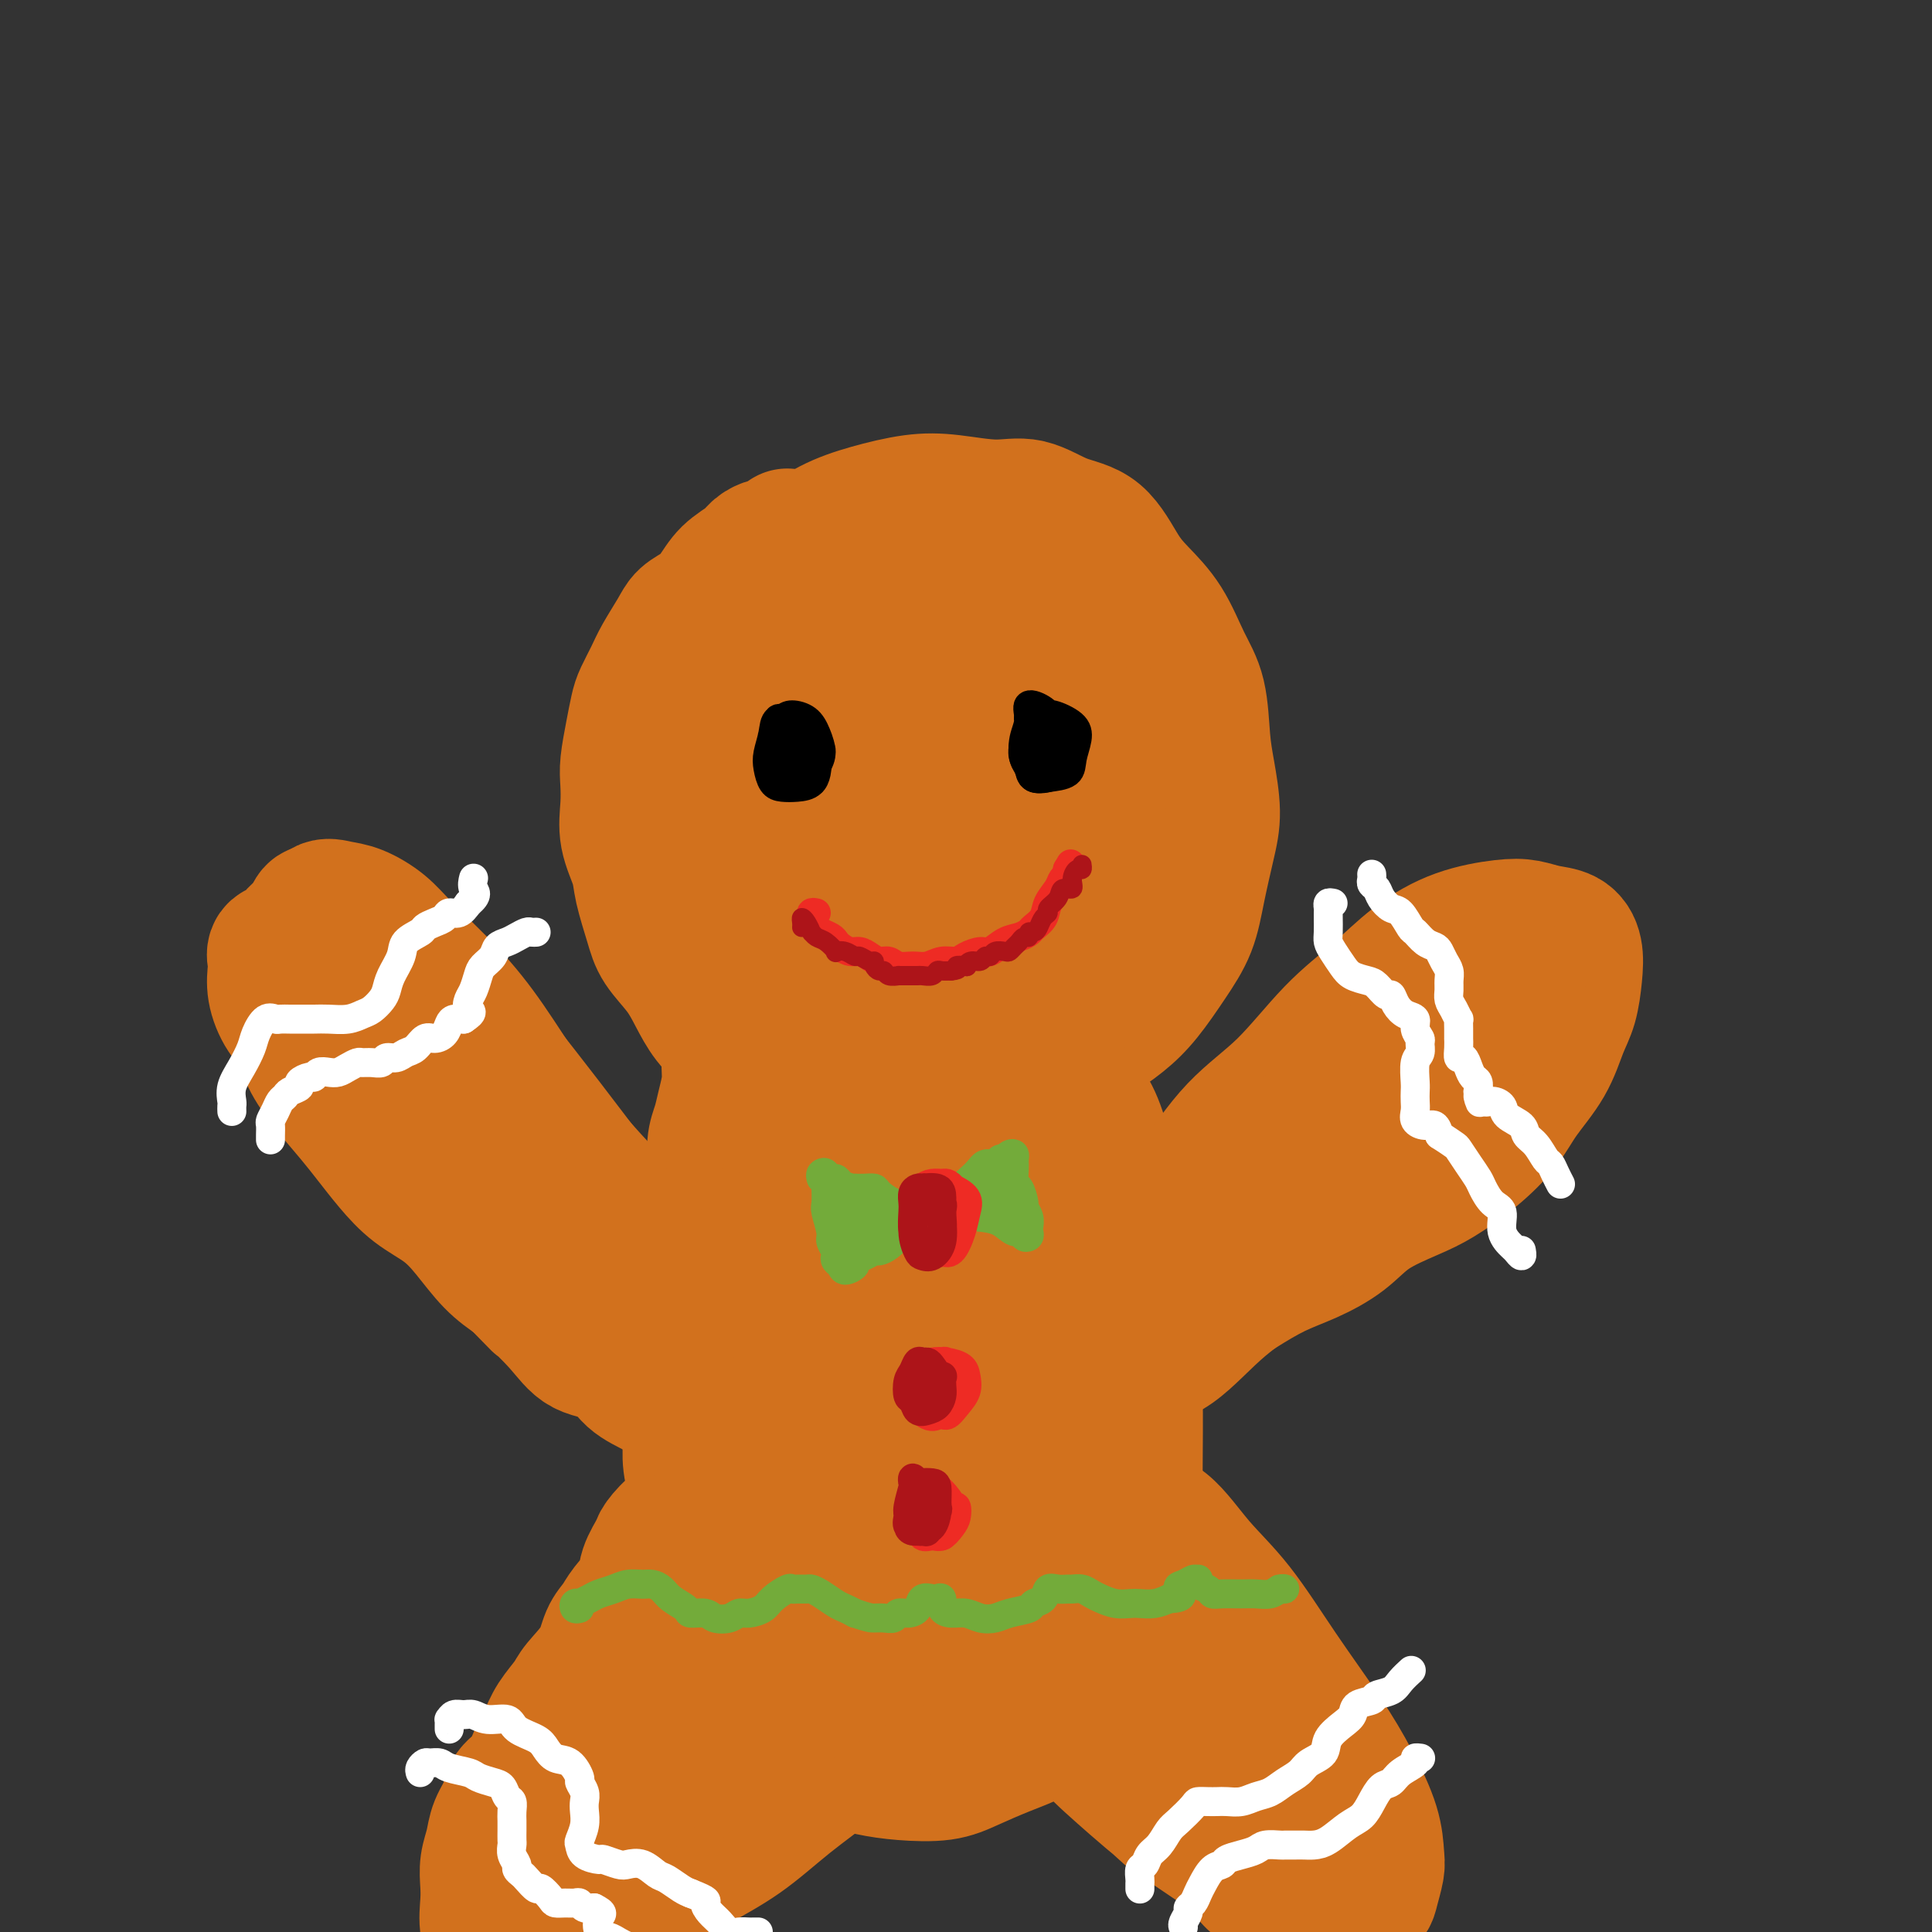 <svg viewBox='0 0 400 400' version='1.1' xmlns='http://www.w3.org/2000/svg' xmlns:xlink='http://www.w3.org/1999/xlink'><rect x="0" y="0" width="400" height="400" fill="#333333" stroke="none"/><g fill='none' stroke='#D2711D' stroke-width='28' stroke-linecap='round' stroke-linejoin='round'><path d='M163,111c-0.213,0.304 -0.425,0.609 -1,1c-0.575,0.391 -1.512,0.869 -2,1c-0.488,0.131 -0.528,-0.086 -1,0c-0.472,0.086 -1.375,0.474 -2,1c-0.625,0.526 -0.972,1.190 -2,2c-1.028,0.810 -2.735,1.765 -4,3c-1.265,1.235 -2.086,2.749 -3,4c-0.914,1.251 -1.921,2.238 -3,3c-1.079,0.762 -2.229,1.299 -3,2c-0.771,0.701 -1.162,1.565 -2,3c-0.838,1.435 -2.122,3.442 -3,5c-0.878,1.558 -1.349,2.668 -2,4c-0.651,1.332 -1.481,2.886 -2,4c-0.519,1.114 -0.727,1.787 -1,3c-0.273,1.213 -0.611,2.966 -1,5c-0.389,2.034 -0.829,4.350 -1,6c-0.171,1.650 -0.072,2.633 0,4c0.072,1.367 0.117,3.117 0,5c-0.117,1.883 -0.395,3.899 0,6c0.395,2.101 1.463,4.287 2,6c0.537,1.713 0.541,2.953 1,5c0.459,2.047 1.371,4.900 2,7c0.629,2.100 0.975,3.446 2,5c1.025,1.554 2.730,3.315 4,5c1.270,1.685 2.107,3.294 3,5c0.893,1.706 1.843,3.510 3,5c1.157,1.490 2.520,2.667 4,4c1.480,1.333 3.077,2.821 5,4c1.923,1.179 4.172,2.048 6,3c1.828,0.952 3.237,1.986 5,3c1.763,1.014 3.882,2.007 6,3'/><path d='M173,228c5.376,2.637 5.816,0.728 7,0c1.184,-0.728 3.112,-0.276 6,0c2.888,0.276 6.735,0.376 9,0c2.265,-0.376 2.946,-1.230 5,-2c2.054,-0.770 5.479,-1.458 8,-2c2.521,-0.542 4.136,-0.939 6,-2c1.864,-1.061 3.975,-2.785 6,-4c2.025,-1.215 3.964,-1.922 6,-3c2.036,-1.078 4.169,-2.528 6,-4c1.831,-1.472 3.358,-2.965 5,-5c1.642,-2.035 3.397,-4.610 5,-7c1.603,-2.390 3.054,-4.595 4,-7c0.946,-2.405 1.389,-5.009 2,-8c0.611,-2.991 1.392,-6.367 2,-9c0.608,-2.633 1.044,-4.521 1,-7c-0.044,-2.479 -0.569,-5.547 -1,-8c-0.431,-2.453 -0.769,-4.291 -1,-7c-0.231,-2.709 -0.357,-6.290 -1,-9c-0.643,-2.710 -1.804,-4.551 -3,-7c-1.196,-2.449 -2.429,-5.508 -4,-8c-1.571,-2.492 -3.482,-4.416 -5,-6c-1.518,-1.584 -2.642,-2.826 -4,-5c-1.358,-2.174 -2.948,-5.279 -5,-7c-2.052,-1.721 -4.565,-2.056 -7,-3c-2.435,-0.944 -4.792,-2.496 -7,-3c-2.208,-0.504 -4.268,0.040 -7,0c-2.732,-0.040 -6.135,-0.666 -9,-1c-2.865,-0.334 -5.191,-0.378 -8,0c-2.809,0.378 -6.103,1.179 -9,2c-2.897,0.821 -5.399,1.663 -8,3c-2.601,1.337 -5.300,3.168 -8,5'/><path d='M164,114c-4.862,3.089 -4.517,5.811 -6,9c-1.483,3.189 -4.795,6.845 -7,11c-2.205,4.155 -3.302,8.807 -4,14c-0.698,5.193 -0.995,10.925 -1,17c-0.005,6.075 0.282,12.492 1,19c0.718,6.508 1.867,13.108 4,18c2.133,4.892 5.252,8.076 8,10c2.748,1.924 5.127,2.586 9,3c3.873,0.414 9.241,0.578 14,0c4.759,-0.578 8.911,-1.897 13,-5c4.089,-3.103 8.117,-7.989 12,-13c3.883,-5.011 7.621,-10.147 11,-16c3.379,-5.853 6.397,-12.422 8,-18c1.603,-5.578 1.789,-10.164 1,-14c-0.789,-3.836 -2.554,-6.922 -5,-9c-2.446,-2.078 -5.572,-3.146 -9,-5c-3.428,-1.854 -7.157,-4.492 -11,-6c-3.843,-1.508 -7.799,-1.887 -12,-2c-4.201,-0.113 -8.648,0.039 -12,2c-3.352,1.961 -5.610,5.732 -8,10c-2.390,4.268 -4.910,9.035 -6,15c-1.090,5.965 -0.748,13.129 0,20c0.748,6.871 1.901,13.449 4,19c2.099,5.551 5.142,10.074 8,13c2.858,2.926 5.529,4.256 9,5c3.471,0.744 7.740,0.904 12,-1c4.260,-1.904 8.509,-5.872 12,-10c3.491,-4.128 6.224,-8.416 9,-14c2.776,-5.584 5.593,-12.465 7,-20c1.407,-7.535 1.402,-15.724 0,-22c-1.402,-6.276 -4.201,-10.638 -7,-15'/><path d='M218,129c-2.126,-3.603 -3.942,-5.111 -7,-6c-3.058,-0.889 -7.359,-1.158 -11,-1c-3.641,0.158 -6.622,0.742 -10,3c-3.378,2.258 -7.155,6.190 -10,11c-2.845,4.810 -4.760,10.500 -6,17c-1.240,6.500 -1.804,13.811 -2,21c-0.196,7.189 -0.022,14.255 1,19c1.022,4.745 2.893,7.169 6,9c3.107,1.831 7.449,3.068 11,4c3.551,0.932 6.311,1.560 10,0c3.689,-1.560 8.309,-5.306 12,-9c3.691,-3.694 6.454,-7.335 9,-12c2.546,-4.665 4.876,-10.355 6,-16c1.124,-5.645 1.044,-11.246 0,-15c-1.044,-3.754 -3.052,-5.660 -5,-7c-1.948,-1.340 -3.837,-2.115 -6,-2c-2.163,0.115 -4.601,1.120 -7,3c-2.399,1.880 -4.761,4.635 -7,8c-2.239,3.365 -4.357,7.339 -6,12c-1.643,4.661 -2.813,10.009 -3,15c-0.187,4.991 0.607,9.626 2,12c1.393,2.374 3.384,2.488 5,3c1.616,0.512 2.857,1.423 5,1c2.143,-0.423 5.188,-2.181 7,-4c1.812,-1.819 2.390,-3.698 3,-7c0.610,-3.302 1.252,-8.025 1,-13c-0.252,-4.975 -1.396,-10.200 -3,-14c-1.604,-3.800 -3.667,-6.173 -6,-8c-2.333,-1.827 -4.936,-3.107 -7,-3c-2.064,0.107 -3.590,1.602 -5,4c-1.410,2.398 -2.705,5.699 -4,9'/><path d='M191,163c-2.263,4.046 -3.421,7.661 -4,12c-0.579,4.339 -0.577,9.402 0,13c0.577,3.598 1.731,5.733 3,7c1.269,1.267 2.654,1.668 4,2c1.346,0.332 2.652,0.595 4,0c1.348,-0.595 2.738,-2.047 4,-5c1.262,-2.953 2.398,-7.405 3,-12c0.602,-4.595 0.671,-9.333 0,-14c-0.671,-4.667 -2.081,-9.265 -4,-13c-1.919,-3.735 -4.345,-6.609 -6,-8c-1.655,-1.391 -2.537,-1.299 -4,-1c-1.463,0.299 -3.505,0.805 -5,3c-1.495,2.195 -2.442,6.080 -3,10c-0.558,3.920 -0.726,7.874 -1,12c-0.274,4.126 -0.653,8.423 0,11c0.653,2.577 2.337,3.434 4,4c1.663,0.566 3.303,0.841 5,0c1.697,-0.841 3.450,-2.798 5,-5c1.550,-2.202 2.896,-4.648 4,-8c1.104,-3.352 1.966,-7.611 2,-13c0.034,-5.389 -0.759,-11.908 -2,-16c-1.241,-4.092 -2.929,-5.758 -5,-6c-2.071,-0.242 -4.526,0.941 -7,3c-2.474,2.059 -4.968,4.993 -7,9c-2.032,4.007 -3.602,9.088 -5,14c-1.398,4.912 -2.623,9.656 -3,13c-0.377,3.344 0.095,5.288 1,7c0.905,1.712 2.244,3.192 3,4c0.756,0.808 0.930,0.945 1,1c0.070,0.055 0.035,0.027 0,0'/><path d='M153,217c-0.303,0.284 -0.606,0.568 -1,1c-0.394,0.432 -0.880,1.013 -1,2c-0.120,0.987 0.127,2.382 0,4c-0.127,1.618 -0.626,3.461 -1,5c-0.374,1.539 -0.621,2.775 -1,4c-0.379,1.225 -0.890,2.441 -1,4c-0.110,1.559 0.182,3.463 0,5c-0.182,1.537 -0.836,2.707 -1,4c-0.164,1.293 0.162,2.707 0,4c-0.162,1.293 -0.813,2.463 -1,4c-0.187,1.537 0.090,3.441 0,5c-0.090,1.559 -0.546,2.773 -1,4c-0.454,1.227 -0.906,2.468 -1,4c-0.094,1.532 0.171,3.355 0,5c-0.171,1.645 -0.778,3.114 -1,5c-0.222,1.886 -0.061,4.190 0,6c0.061,1.810 0.020,3.124 0,5c-0.020,1.876 -0.020,4.312 0,6c0.020,1.688 0.061,2.628 0,4c-0.061,1.372 -0.223,3.176 0,5c0.223,1.824 0.830,3.666 1,6c0.170,2.334 -0.097,5.158 0,7c0.097,1.842 0.556,2.701 1,4c0.444,1.299 0.872,3.039 1,5c0.128,1.961 -0.042,4.143 0,6c0.042,1.857 0.298,3.388 1,5c0.702,1.612 1.851,3.306 3,5'/><path d='M150,341c0.963,5.003 0.370,5.009 1,6c0.630,0.991 2.483,2.965 4,4c1.517,1.035 2.697,1.132 4,2c1.303,0.868 2.729,2.509 4,4c1.271,1.491 2.387,2.832 4,4c1.613,1.168 3.724,2.164 6,3c2.276,0.836 4.718,1.511 7,2c2.282,0.489 4.405,0.792 7,1c2.595,0.208 5.662,0.321 8,0c2.338,-0.321 3.949,-1.076 6,-2c2.051,-0.924 4.544,-2.015 7,-3c2.456,-0.985 4.875,-1.863 7,-3c2.125,-1.137 3.957,-2.533 6,-4c2.043,-1.467 4.299,-3.004 6,-5c1.701,-1.996 2.849,-4.449 4,-7c1.151,-2.551 2.306,-5.200 3,-9c0.694,-3.800 0.926,-8.753 1,-14c0.074,-5.247 -0.010,-10.790 0,-16c0.010,-5.210 0.113,-10.089 0,-15c-0.113,-4.911 -0.443,-9.854 -1,-15c-0.557,-5.146 -1.341,-10.496 -2,-15c-0.659,-4.504 -1.195,-8.163 -2,-13c-0.805,-4.837 -1.881,-10.852 -4,-15c-2.119,-4.148 -5.283,-6.430 -8,-9c-2.717,-2.570 -4.989,-5.428 -8,-7c-3.011,-1.572 -6.761,-1.859 -10,-2c-3.239,-0.141 -5.967,-0.137 -9,0c-3.033,0.137 -6.370,0.408 -9,2c-2.630,1.592 -4.554,4.506 -7,8c-2.446,3.494 -5.413,7.570 -8,13c-2.587,5.430 -4.793,12.215 -7,19'/><path d='M160,255c-1.519,6.650 -1.816,13.775 -2,21c-0.184,7.225 -0.256,14.550 0,21c0.256,6.450 0.842,12.025 2,18c1.158,5.975 2.890,12.348 4,17c1.110,4.652 1.597,7.581 3,10c1.403,2.419 3.723,4.328 6,5c2.277,0.672 4.511,0.108 7,-2c2.489,-2.108 5.231,-5.760 8,-10c2.769,-4.240 5.563,-9.068 8,-15c2.437,-5.932 4.515,-12.969 6,-22c1.485,-9.031 2.377,-20.055 3,-29c0.623,-8.945 0.977,-15.810 0,-21c-0.977,-5.190 -3.285,-8.703 -5,-12c-1.715,-3.297 -2.837,-6.376 -5,-8c-2.163,-1.624 -5.368,-1.794 -8,-2c-2.632,-0.206 -4.691,-0.449 -7,2c-2.309,2.449 -4.869,7.591 -7,13c-2.131,5.409 -3.834,11.085 -5,19c-1.166,7.915 -1.793,18.070 -1,29c0.793,10.930 3.008,22.634 5,31c1.992,8.366 3.760,13.393 6,18c2.240,4.607 4.950,8.794 8,11c3.050,2.206 6.438,2.432 9,2c2.562,-0.432 4.296,-1.524 6,-4c1.704,-2.476 3.377,-6.338 5,-11c1.623,-4.662 3.197,-10.124 4,-17c0.803,-6.876 0.834,-15.166 1,-25c0.166,-9.834 0.467,-21.213 0,-30c-0.467,-8.787 -1.703,-14.981 -3,-18c-1.297,-3.019 -2.656,-2.863 -4,-3c-1.344,-0.137 -2.672,-0.569 -4,-1'/><path d='M200,242c-2.139,0.456 -3.487,3.597 -5,9c-1.513,5.403 -3.191,13.069 -5,21c-1.809,7.931 -3.748,16.126 -4,26c-0.252,9.874 1.185,21.425 3,29c1.815,7.575 4.009,11.172 6,14c1.991,2.828 3.779,4.888 6,6c2.221,1.112 4.876,1.278 7,0c2.124,-1.278 3.719,-3.999 5,-7c1.281,-3.001 2.249,-6.282 3,-11c0.751,-4.718 1.285,-10.872 1,-18c-0.285,-7.128 -1.389,-15.231 -3,-23c-1.611,-7.769 -3.728,-15.204 -6,-20c-2.272,-4.796 -4.700,-6.955 -7,-8c-2.300,-1.045 -4.471,-0.978 -6,0c-1.529,0.978 -2.415,2.868 -4,7c-1.585,4.132 -3.869,10.508 -5,17c-1.131,6.492 -1.108,13.101 -1,19c0.108,5.899 0.301,11.089 1,14c0.699,2.911 1.903,3.543 3,4c1.097,0.457 2.089,0.738 3,0c0.911,-0.738 1.743,-2.496 3,-5c1.257,-2.504 2.939,-5.754 4,-10c1.061,-4.246 1.501,-9.489 1,-15c-0.501,-5.511 -1.943,-11.292 -3,-15c-1.057,-3.708 -1.731,-5.345 -2,-6c-0.269,-0.655 -0.135,-0.327 0,0'/><path d='M143,316c-0.283,0.082 -0.566,0.163 -1,0c-0.434,-0.163 -1.017,-0.572 -2,0c-0.983,0.572 -2.364,2.124 -3,3c-0.636,0.876 -0.526,1.078 -1,2c-0.474,0.922 -1.531,2.566 -2,4c-0.469,1.434 -0.350,2.658 -1,4c-0.650,1.342 -2.069,2.803 -3,4c-0.931,1.197 -1.375,2.129 -2,3c-0.625,0.871 -1.431,1.681 -2,3c-0.569,1.319 -0.901,3.146 -2,5c-1.099,1.854 -2.966,3.734 -4,5c-1.034,1.266 -1.234,1.917 -2,3c-0.766,1.083 -2.097,2.597 -3,4c-0.903,1.403 -1.379,2.696 -2,4c-0.621,1.304 -1.389,2.620 -2,4c-0.611,1.380 -1.067,2.823 -2,4c-0.933,1.177 -2.345,2.089 -3,3c-0.655,0.911 -0.554,1.822 -1,3c-0.446,1.178 -1.440,2.624 -2,4c-0.560,1.376 -0.688,2.681 -1,4c-0.312,1.319 -0.810,2.650 -1,4c-0.190,1.350 -0.072,2.718 0,4c0.072,1.282 0.097,2.477 0,4c-0.097,1.523 -0.318,3.373 0,5c0.318,1.627 1.174,3.031 2,4c0.826,0.969 1.621,1.505 3,2c1.379,0.495 3.342,0.951 5,1c1.658,0.049 3.011,-0.307 5,-1c1.989,-0.693 4.616,-1.722 7,-4c2.384,-2.278 4.527,-5.806 7,-9c2.473,-3.194 5.278,-6.056 8,-10c2.722,-3.944 5.361,-8.972 8,-14'/><path d='M146,368c5.057,-7.836 6.200,-10.927 8,-14c1.800,-3.073 4.255,-6.128 6,-9c1.745,-2.872 2.778,-5.561 3,-7c0.222,-1.439 -0.367,-1.626 -1,-2c-0.633,-0.374 -1.309,-0.933 -3,-1c-1.691,-0.067 -4.399,0.358 -7,1c-2.601,0.642 -5.097,1.501 -8,3c-2.903,1.499 -6.212,3.636 -9,6c-2.788,2.364 -5.056,4.954 -7,8c-1.944,3.046 -3.564,6.549 -5,10c-1.436,3.451 -2.686,6.850 -4,11c-1.314,4.150 -2.691,9.051 -4,13c-1.309,3.949 -2.549,6.946 -3,9c-0.451,2.054 -0.113,3.167 0,4c0.113,0.833 -0.001,1.387 1,0c1.001,-1.387 3.115,-4.716 5,-8c1.885,-3.284 3.540,-6.524 6,-10c2.460,-3.476 5.723,-7.187 8,-12c2.277,-4.813 3.567,-10.729 5,-15c1.433,-4.271 3.010,-6.897 4,-8c0.990,-1.103 1.391,-0.684 1,0c-0.391,0.684 -1.576,1.634 -3,4c-1.424,2.366 -3.086,6.148 -5,10c-1.914,3.852 -4.080,7.775 -6,12c-1.920,4.225 -3.594,8.753 -5,12c-1.406,3.247 -2.545,5.213 -3,6c-0.455,0.787 -0.228,0.393 0,0'/><path d='M225,323c0.398,0.378 0.796,0.756 1,2c0.204,1.244 0.213,3.354 1,5c0.787,1.646 2.352,2.826 3,4c0.648,1.174 0.380,2.340 1,4c0.620,1.660 2.129,3.815 3,6c0.871,2.185 1.103,4.402 2,6c0.897,1.598 2.459,2.579 4,4c1.541,1.421 3.061,3.282 4,5c0.939,1.718 1.297,3.292 2,5c0.703,1.708 1.751,3.551 3,5c1.249,1.449 2.699,2.503 4,4c1.301,1.497 2.451,3.437 4,5c1.549,1.563 3.495,2.748 5,4c1.505,1.252 2.568,2.571 4,4c1.432,1.429 3.234,2.967 5,4c1.766,1.033 3.496,1.560 5,2c1.504,0.440 2.781,0.794 4,1c1.219,0.206 2.378,0.264 3,0c0.622,-0.264 0.706,-0.850 1,-2c0.294,-1.150 0.799,-2.864 1,-4c0.201,-1.136 0.098,-1.694 0,-3c-0.098,-1.306 -0.190,-3.361 -1,-6c-0.810,-2.639 -2.339,-5.861 -4,-9c-1.661,-3.139 -3.453,-6.196 -6,-10c-2.547,-3.804 -5.847,-8.354 -9,-13c-3.153,-4.646 -6.159,-9.386 -9,-13c-2.841,-3.614 -5.518,-6.100 -8,-9c-2.482,-2.900 -4.770,-6.214 -7,-8c-2.230,-1.786 -4.402,-2.046 -6,-3c-1.598,-0.954 -2.623,-2.603 -4,-4c-1.377,-1.397 -3.108,-2.542 -4,-3c-0.892,-0.458 -0.946,-0.229 -1,0'/><path d='M226,306c-2.498,-0.928 -1.244,1.753 0,4c1.244,2.247 2.476,4.059 4,7c1.524,2.941 3.339,7.012 5,11c1.661,3.988 3.167,7.892 6,13c2.833,5.108 6.994,11.421 11,17c4.006,5.579 7.857,10.425 11,14c3.143,3.575 5.577,5.878 8,8c2.423,2.122 4.835,4.062 7,5c2.165,0.938 4.085,0.875 5,1c0.915,0.125 0.827,0.439 1,0c0.173,-0.439 0.608,-1.631 0,-4c-0.608,-2.369 -2.259,-5.916 -4,-9c-1.741,-3.084 -3.572,-5.705 -6,-9c-2.428,-3.295 -5.452,-7.264 -10,-13c-4.548,-5.736 -10.620,-13.239 -15,-19c-4.380,-5.761 -7.069,-9.778 -9,-12c-1.931,-2.222 -3.103,-2.647 -4,-3c-0.897,-0.353 -1.518,-0.634 -1,1c0.518,1.634 2.177,5.185 4,9c1.823,3.815 3.812,7.896 6,12c2.188,4.104 4.576,8.233 7,12c2.424,3.767 4.883,7.172 7,10c2.117,2.828 3.890,5.078 5,6c1.110,0.922 1.555,0.515 2,0c0.445,-0.515 0.889,-1.139 0,-4c-0.889,-2.861 -3.111,-7.960 -4,-10c-0.889,-2.040 -0.444,-1.020 0,0'/><path d='M231,280c0.281,-0.015 0.563,-0.030 1,0c0.437,0.030 1.030,0.105 2,0c0.970,-0.105 2.315,-0.391 4,-1c1.685,-0.609 3.708,-1.541 6,-3c2.292,-1.459 4.853,-3.446 7,-5c2.147,-1.554 3.880,-2.677 6,-4c2.120,-1.323 4.629,-2.847 7,-4c2.371,-1.153 4.606,-1.934 7,-3c2.394,-1.066 4.946,-2.415 7,-4c2.054,-1.585 3.610,-3.406 6,-5c2.390,-1.594 5.614,-2.962 8,-4c2.386,-1.038 3.934,-1.745 6,-3c2.066,-1.255 4.650,-3.059 7,-5c2.350,-1.941 4.464,-4.019 6,-6c1.536,-1.981 2.492,-3.866 4,-6c1.508,-2.134 3.568,-4.517 5,-7c1.432,-2.483 2.236,-5.064 3,-7c0.764,-1.936 1.489,-3.225 2,-5c0.511,-1.775 0.808,-4.034 1,-6c0.192,-1.966 0.278,-3.638 0,-5c-0.278,-1.362 -0.920,-2.413 -2,-3c-1.080,-0.587 -2.597,-0.708 -4,-1c-1.403,-0.292 -2.693,-0.755 -4,-1c-1.307,-0.245 -2.632,-0.273 -5,0c-2.368,0.273 -5.781,0.847 -9,2c-3.219,1.153 -6.244,2.886 -9,5c-2.756,2.114 -5.241,4.608 -8,7c-2.759,2.392 -5.791,4.682 -9,8c-3.209,3.318 -6.595,7.662 -10,11c-3.405,3.338 -6.830,5.668 -10,9c-3.170,3.332 -6.085,7.666 -9,12'/><path d='M247,246c-8.387,9.015 -6.355,8.051 -7,10c-0.645,1.949 -3.968,6.811 -6,10c-2.032,3.189 -2.774,4.707 -3,7c-0.226,2.293 0.065,5.362 0,7c-0.065,1.638 -0.484,1.845 0,2c0.484,0.155 1.871,0.258 4,0c2.129,-0.258 4.999,-0.879 8,-3c3.001,-2.121 6.132,-5.743 10,-9c3.868,-3.257 8.474,-6.148 13,-11c4.526,-4.852 8.971,-11.665 14,-18c5.029,-6.335 10.641,-12.194 15,-17c4.359,-4.806 7.467,-8.560 10,-11c2.533,-2.440 4.493,-3.567 6,-5c1.507,-1.433 2.561,-3.173 3,-4c0.439,-0.827 0.263,-0.741 -1,0c-1.263,0.741 -3.614,2.136 -7,4c-3.386,1.864 -7.807,4.196 -12,7c-4.193,2.804 -8.158,6.080 -13,10c-4.842,3.920 -10.562,8.485 -15,13c-4.438,4.515 -7.596,8.979 -10,12c-2.404,3.021 -4.055,4.600 -5,6c-0.945,1.400 -1.185,2.622 0,3c1.185,0.378 3.794,-0.088 7,-2c3.206,-1.912 7.007,-5.270 11,-8c3.993,-2.730 8.178,-4.831 12,-8c3.822,-3.169 7.283,-7.404 10,-11c2.717,-3.596 4.692,-6.552 6,-9c1.308,-2.448 1.948,-4.388 2,-5c0.052,-0.612 -0.486,0.105 -2,2c-1.514,1.895 -4.004,4.970 -7,8c-2.996,3.030 -6.498,6.015 -10,9'/><path d='M280,235c-5.204,4.917 -8.715,7.710 -12,11c-3.285,3.290 -6.346,7.078 -8,9c-1.654,1.922 -1.901,1.978 -2,2c-0.099,0.022 -0.049,0.011 0,0'/><path d='M131,276c-0.266,-0.155 -0.532,-0.310 -1,-1c-0.468,-0.690 -1.137,-1.915 -2,-3c-0.863,-1.085 -1.919,-2.028 -3,-3c-1.081,-0.972 -2.185,-1.971 -4,-3c-1.815,-1.029 -4.340,-2.087 -6,-3c-1.660,-0.913 -2.456,-1.683 -4,-3c-1.544,-1.317 -3.837,-3.183 -6,-5c-2.163,-1.817 -4.195,-3.585 -6,-5c-1.805,-1.415 -3.382,-2.478 -5,-4c-1.618,-1.522 -3.277,-3.503 -5,-6c-1.723,-2.497 -3.510,-5.509 -5,-8c-1.490,-2.491 -2.683,-4.462 -4,-7c-1.317,-2.538 -2.758,-5.643 -4,-8c-1.242,-2.357 -2.284,-3.967 -3,-6c-0.716,-2.033 -1.104,-4.489 -2,-7c-0.896,-2.511 -2.298,-5.076 -3,-7c-0.702,-1.924 -0.703,-3.208 -1,-4c-0.297,-0.792 -0.891,-1.094 -1,-2c-0.109,-0.906 0.266,-2.417 1,-3c0.734,-0.583 1.828,-0.239 3,0c1.172,0.239 2.421,0.371 4,1c1.579,0.629 3.488,1.754 5,3c1.512,1.246 2.628,2.611 5,5c2.372,2.389 6.002,5.800 9,9c2.998,3.200 5.365,6.190 8,10c2.635,3.810 5.539,8.441 8,12c2.461,3.559 4.480,6.047 7,9c2.520,2.953 5.543,6.371 8,9c2.457,2.629 4.349,4.467 6,7c1.651,2.533 3.060,5.759 5,8c1.940,2.241 4.411,3.497 6,5c1.589,1.503 2.294,3.251 3,5'/><path d='M144,271c8.374,10.794 3.809,5.279 2,3c-1.809,-2.279 -0.861,-1.321 -1,-2c-0.139,-0.679 -1.366,-2.995 -3,-5c-1.634,-2.005 -3.674,-3.701 -6,-6c-2.326,-2.299 -4.937,-5.202 -8,-9c-3.063,-3.798 -6.578,-8.489 -10,-13c-3.422,-4.511 -6.750,-8.840 -10,-13c-3.250,-4.160 -6.421,-8.151 -9,-11c-2.579,-2.849 -4.567,-4.557 -7,-7c-2.433,-2.443 -5.310,-5.622 -8,-8c-2.690,-2.378 -5.191,-3.954 -7,-5c-1.809,-1.046 -2.924,-1.561 -4,-2c-1.076,-0.439 -2.113,-0.803 -3,-1c-0.887,-0.197 -1.624,-0.227 -2,0c-0.376,0.227 -0.391,0.711 0,2c0.391,1.289 1.188,3.384 2,6c0.812,2.616 1.639,5.754 3,9c1.361,3.246 3.256,6.600 5,10c1.744,3.400 3.338,6.847 6,10c2.662,3.153 6.391,6.011 9,9c2.609,2.989 4.096,6.110 6,8c1.904,1.890 4.225,2.551 6,3c1.775,0.449 3.004,0.686 4,1c0.996,0.314 1.760,0.705 2,0c0.240,-0.705 -0.042,-2.506 -1,-4c-0.958,-1.494 -2.591,-2.682 -4,-5c-1.409,-2.318 -2.594,-5.766 -4,-9c-1.406,-3.234 -3.032,-6.255 -5,-10c-1.968,-3.745 -4.276,-8.213 -6,-11c-1.724,-2.787 -2.862,-3.894 -4,-5'/><path d='M87,206c-4.037,-6.836 -2.629,-3.925 -3,-4c-0.371,-0.075 -2.522,-3.137 -4,-5c-1.478,-1.863 -2.283,-2.527 -3,-3c-0.717,-0.473 -1.348,-0.754 -2,-1c-0.652,-0.246 -1.326,-0.458 -2,-1c-0.674,-0.542 -1.346,-1.415 -2,-2c-0.654,-0.585 -1.288,-0.882 -2,-1c-0.712,-0.118 -1.500,-0.057 -2,0c-0.500,0.057 -0.712,0.110 -1,0c-0.288,-0.110 -0.654,-0.381 -1,0c-0.346,0.381 -0.673,1.416 -1,2c-0.327,0.584 -0.656,0.719 -1,1c-0.344,0.281 -0.705,0.709 -1,1c-0.295,0.291 -0.523,0.447 -1,1c-0.477,0.553 -1.201,1.504 -2,2c-0.799,0.496 -1.673,0.537 -2,1c-0.327,0.463 -0.106,1.347 0,2c0.106,0.653 0.096,1.075 0,2c-0.096,0.925 -0.278,2.353 0,4c0.278,1.647 1.014,3.514 2,5c0.986,1.486 2.220,2.591 3,4c0.780,1.409 1.106,3.120 2,5c0.894,1.880 2.355,3.927 4,6c1.645,2.073 3.475,4.171 5,6c1.525,1.829 2.745,3.390 4,5c1.255,1.610 2.543,3.270 4,5c1.457,1.730 3.081,3.530 5,5c1.919,1.470 4.133,2.611 6,4c1.867,1.389 3.387,3.028 5,5c1.613,1.972 3.318,4.278 5,6c1.682,1.722 3.341,2.861 5,4'/><path d='M107,265c6.694,6.867 3.930,4.035 4,4c0.070,-0.035 2.973,2.728 5,5c2.027,2.272 3.179,4.054 5,5c1.821,0.946 4.310,1.058 6,2c1.690,0.942 2.582,2.714 4,4c1.418,1.286 3.364,2.085 5,3c1.636,0.915 2.963,1.946 4,3c1.037,1.054 1.784,2.130 2,2c0.216,-0.130 -0.100,-1.466 -1,-3c-0.900,-1.534 -2.383,-3.265 -4,-5c-1.617,-1.735 -3.368,-3.474 -5,-5c-1.632,-1.526 -3.146,-2.838 -5,-5c-1.854,-2.162 -4.050,-5.172 -7,-8c-2.950,-2.828 -6.654,-5.473 -9,-8c-2.346,-2.527 -3.332,-4.935 -5,-7c-1.668,-2.065 -4.016,-3.785 -6,-5c-1.984,-1.215 -3.605,-1.924 -5,-3c-1.395,-1.076 -2.566,-2.517 -3,-3c-0.434,-0.483 -0.132,-0.006 0,1c0.132,1.006 0.094,2.541 1,4c0.906,1.459 2.757,2.843 5,5c2.243,2.157 4.876,5.088 8,8c3.124,2.912 6.737,5.804 9,8c2.263,2.196 3.177,3.697 4,4c0.823,0.303 1.555,-0.591 1,-2c-0.555,-1.409 -2.397,-3.333 -4,-6c-1.603,-2.667 -2.966,-6.076 -5,-9c-2.034,-2.924 -4.740,-5.364 -8,-9c-3.260,-3.636 -7.074,-8.467 -11,-13c-3.926,-4.533 -7.963,-8.766 -12,-13'/><path d='M80,219c-5.745,-6.923 -4.607,-6.731 -5,-8c-0.393,-1.269 -2.317,-4.000 -3,-5c-0.683,-1.000 -0.127,-0.268 0,0c0.127,0.268 -0.176,0.072 0,1c0.176,0.928 0.831,2.981 1,4c0.169,1.019 -0.147,1.005 0,1c0.147,-0.005 0.756,-0.001 1,0c0.244,0.001 0.122,0.001 0,0'/></g>
<g fill='none' stroke='#D2711D' stroke-width='12' stroke-linecap='round' stroke-linejoin='round'><path d='M183,348c-0.519,0.246 -1.038,0.492 -1,1c0.038,0.508 0.631,1.276 0,2c-0.631,0.724 -2.488,1.402 -4,3c-1.512,1.598 -2.680,4.114 -5,7c-2.320,2.886 -5.793,6.141 -9,9c-3.207,2.859 -6.149,5.321 -9,8c-2.851,2.679 -5.610,5.576 -8,8c-2.390,2.424 -4.409,4.375 -6,6c-1.591,1.625 -2.752,2.924 -4,4c-1.248,1.076 -2.581,1.929 -3,2c-0.419,0.071 0.077,-0.639 1,-2c0.923,-1.361 2.274,-3.374 4,-5c1.726,-1.626 3.828,-2.866 6,-5c2.172,-2.134 4.416,-5.164 7,-8c2.584,-2.836 5.508,-5.479 9,-8c3.492,-2.521 7.551,-4.921 11,-7c3.449,-2.079 6.289,-3.837 8,-5c1.711,-1.163 2.294,-1.732 3,-2c0.706,-0.268 1.535,-0.235 1,1c-0.535,1.235 -2.434,3.672 -5,6c-2.566,2.328 -5.799,4.548 -9,7c-3.201,2.452 -6.369,5.136 -10,8c-3.631,2.864 -7.724,5.907 -11,8c-3.276,2.093 -5.733,3.235 -7,4c-1.267,0.765 -1.343,1.154 -1,1c0.343,-0.154 1.106,-0.849 3,-2c1.894,-1.151 4.920,-2.756 8,-5c3.080,-2.244 6.215,-5.126 10,-8c3.785,-2.874 8.221,-5.739 12,-8c3.779,-2.261 6.902,-3.916 9,-5c2.098,-1.084 3.171,-1.595 3,-1c-0.171,0.595 -1.585,2.298 -3,4'/><path d='M183,366c-1.400,1.660 -3.401,3.809 -6,6c-2.599,2.191 -5.795,4.425 -9,7c-3.205,2.575 -6.418,5.491 -10,8c-3.582,2.509 -7.532,4.610 -10,6c-2.468,1.390 -3.453,2.069 -4,2c-0.547,-0.069 -0.654,-0.886 0,-2c0.654,-1.114 2.071,-2.525 4,-4c1.929,-1.475 4.369,-3.016 7,-5c2.631,-1.984 5.451,-4.413 9,-7c3.549,-2.587 7.825,-5.334 12,-8c4.175,-2.666 8.249,-5.250 11,-7c2.751,-1.750 4.179,-2.664 5,-3c0.821,-0.336 1.036,-0.094 0,1c-1.036,1.094 -3.321,3.041 -6,5c-2.679,1.959 -5.751,3.930 -9,6c-3.249,2.070 -6.674,4.240 -10,7c-3.326,2.760 -6.551,6.111 -10,8c-3.449,1.889 -7.121,2.316 -9,3c-1.879,0.684 -1.965,1.624 -2,2c-0.035,0.376 -0.017,0.188 0,0'/><path d='M216,357c0.640,2.333 1.280,4.666 3,7c1.720,2.334 4.521,4.667 7,7c2.479,2.333 4.637,4.664 7,7c2.363,2.336 4.933,4.677 7,6c2.067,1.323 3.633,1.627 5,2c1.367,0.373 2.535,0.816 3,1c0.465,0.184 0.225,0.110 0,0c-0.225,-0.110 -0.436,-0.254 -1,-1c-0.564,-0.746 -1.480,-2.094 -3,-4c-1.520,-1.906 -3.644,-4.372 -6,-7c-2.356,-2.628 -4.943,-5.420 -7,-8c-2.057,-2.580 -3.584,-4.949 -6,-7c-2.416,-2.051 -5.720,-3.783 -8,-5c-2.280,-1.217 -3.537,-1.920 -4,-2c-0.463,-0.080 -0.134,0.462 0,1c0.134,0.538 0.072,1.073 1,3c0.928,1.927 2.846,5.248 5,8c2.154,2.752 4.545,4.937 8,8c3.455,3.063 7.974,7.005 12,10c4.026,2.995 7.559,5.041 10,7c2.441,1.959 3.789,3.829 5,5c1.211,1.171 2.285,1.643 3,2c0.715,0.357 1.072,0.597 1,0c-0.072,-0.597 -0.573,-2.033 -2,-4c-1.427,-1.967 -3.780,-4.466 -6,-7c-2.220,-2.534 -4.309,-5.103 -7,-8c-2.691,-2.897 -5.986,-6.122 -9,-9c-3.014,-2.878 -5.746,-5.411 -7,-7c-1.254,-1.589 -1.030,-2.236 -1,-2c0.030,0.236 -0.134,1.353 1,3c1.134,1.647 3.567,3.823 6,6'/><path d='M233,369c2.361,2.858 5.264,6.502 8,10c2.736,3.498 5.304,6.850 8,10c2.696,3.150 5.519,6.099 7,8c1.481,1.901 1.619,2.755 2,3c0.381,0.245 1.005,-0.120 1,-1c-0.005,-0.880 -0.640,-2.274 -2,-4c-1.360,-1.726 -3.447,-3.782 -5,-6c-1.553,-2.218 -2.572,-4.597 -4,-6c-1.428,-1.403 -3.265,-1.829 -4,-2c-0.735,-0.171 -0.367,-0.085 0,0'/></g>
<g fill='none' stroke='#FFFFFF' stroke-width='6' stroke-linecap='round' stroke-linejoin='round'><path d='M236,391c0.002,0.098 0.004,0.196 0,0c-0.004,-0.196 -0.013,-0.686 0,-1c0.013,-0.314 0.048,-0.453 0,-1c-0.048,-0.547 -0.178,-1.501 0,-2c0.178,-0.499 0.665,-0.541 1,-1c0.335,-0.459 0.517,-1.335 1,-2c0.483,-0.665 1.266,-1.121 2,-2c0.734,-0.879 1.418,-2.183 2,-3c0.582,-0.817 1.062,-1.147 2,-2c0.938,-0.853 2.333,-2.229 3,-3c0.667,-0.771 0.604,-0.938 1,-1c0.396,-0.062 1.250,-0.020 2,0c0.750,0.020 1.397,0.017 2,0c0.603,-0.017 1.161,-0.049 2,0c0.839,0.049 1.958,0.179 3,0c1.042,-0.179 2.007,-0.667 3,-1c0.993,-0.333 2.014,-0.511 3,-1c0.986,-0.489 1.936,-1.288 3,-2c1.064,-0.712 2.242,-1.335 3,-2c0.758,-0.665 1.096,-1.371 2,-2c0.904,-0.629 2.372,-1.180 3,-2c0.628,-0.820 0.414,-1.907 1,-3c0.586,-1.093 1.972,-2.191 3,-3c1.028,-0.809 1.697,-1.329 2,-2c0.303,-0.671 0.241,-1.492 1,-2c0.759,-0.508 2.340,-0.704 3,-1c0.660,-0.296 0.398,-0.693 1,-1c0.602,-0.307 2.069,-0.526 3,-1c0.931,-0.474 1.328,-1.205 2,-2c0.672,-0.795 1.621,-1.656 2,-2c0.379,-0.344 0.190,-0.172 0,0'/><path d='M245,399c-0.120,-0.222 -0.239,-0.444 0,-1c0.239,-0.556 0.837,-1.446 1,-2c0.163,-0.554 -0.108,-0.772 0,-1c0.108,-0.228 0.596,-0.467 1,-1c0.404,-0.533 0.722,-1.361 1,-2c0.278,-0.639 0.514,-1.088 1,-2c0.486,-0.912 1.222,-2.286 2,-3c0.778,-0.714 1.596,-0.770 2,-1c0.404,-0.230 0.392,-0.636 1,-1c0.608,-0.364 1.836,-0.686 3,-1c1.164,-0.314 2.265,-0.620 3,-1c0.735,-0.380 1.103,-0.834 2,-1c0.897,-0.166 2.323,-0.044 3,0c0.677,0.044 0.606,0.011 1,0c0.394,-0.011 1.253,0.001 2,0c0.747,-0.001 1.383,-0.016 2,0c0.617,0.016 1.215,0.062 2,0c0.785,-0.062 1.757,-0.234 3,-1c1.243,-0.766 2.756,-2.127 4,-3c1.244,-0.873 2.219,-1.259 3,-2c0.781,-0.741 1.370,-1.837 2,-3c0.630,-1.163 1.303,-2.392 2,-3c0.697,-0.608 1.420,-0.594 2,-1c0.580,-0.406 1.017,-1.233 2,-2c0.983,-0.767 2.511,-1.474 3,-2c0.489,-0.526 -0.061,-0.872 0,-1c0.061,-0.128 0.732,-0.036 1,0c0.268,0.036 0.134,0.018 0,0'/><path d='M93,358c-0.005,-0.301 -0.009,-0.602 0,-1c0.009,-0.398 0.032,-0.892 0,-1c-0.032,-0.108 -0.120,0.172 0,0c0.120,-0.172 0.449,-0.794 1,-1c0.551,-0.206 1.325,0.003 2,0c0.675,-0.003 1.252,-0.219 2,0c0.748,0.219 1.667,0.873 3,1c1.333,0.127 3.080,-0.274 4,0c0.920,0.274 1.012,1.223 2,2c0.988,0.777 2.871,1.382 4,2c1.129,0.618 1.503,1.250 2,2c0.497,0.750 1.118,1.618 2,2c0.882,0.382 2.026,0.276 3,1c0.974,0.724 1.777,2.276 2,3c0.223,0.724 -0.135,0.619 0,1c0.135,0.381 0.765,1.248 1,2c0.235,0.752 0.077,1.391 0,2c-0.077,0.609 -0.072,1.189 0,2c0.072,0.811 0.212,1.853 0,3c-0.212,1.147 -0.778,2.397 -1,3c-0.222,0.603 -0.102,0.557 0,1c0.102,0.443 0.187,1.373 1,2c0.813,0.627 2.356,0.951 3,1c0.644,0.049 0.389,-0.176 1,0c0.611,0.176 2.088,0.753 3,1c0.912,0.247 1.259,0.164 2,0c0.741,-0.164 1.875,-0.409 3,0c1.125,0.409 2.240,1.470 3,2c0.760,0.530 1.166,0.527 2,1c0.834,0.473 2.095,1.421 3,2c0.905,0.579 1.452,0.790 2,1'/><path d='M143,392c4.048,1.593 3.167,1.576 3,2c-0.167,0.424 0.379,1.291 1,2c0.621,0.709 1.318,1.262 2,2c0.682,0.738 1.349,1.662 2,2c0.651,0.338 1.285,0.091 2,0c0.715,-0.091 1.511,-0.024 2,0c0.489,0.024 0.670,0.007 1,0c0.330,-0.007 0.809,-0.002 1,0c0.191,0.002 0.096,0.001 0,0'/><path d='M87,367c-0.097,-0.308 -0.194,-0.615 0,-1c0.194,-0.385 0.679,-0.846 1,-1c0.321,-0.154 0.480,0.000 1,0c0.520,-0.000 1.403,-0.154 2,0c0.597,0.154 0.909,0.618 2,1c1.091,0.382 2.960,0.684 4,1c1.040,0.316 1.249,0.647 2,1c0.751,0.353 2.044,0.727 3,1c0.956,0.273 1.577,0.443 2,1c0.423,0.557 0.649,1.500 1,2c0.351,0.500 0.826,0.558 1,1c0.174,0.442 0.047,1.270 0,2c-0.047,0.730 -0.014,1.364 0,2c0.014,0.636 0.008,1.273 0,2c-0.008,0.727 -0.017,1.542 0,2c0.017,0.458 0.060,0.557 0,1c-0.060,0.443 -0.225,1.231 0,2c0.225,0.769 0.838,1.521 1,2c0.162,0.479 -0.126,0.687 0,1c0.126,0.313 0.668,0.731 1,1c0.332,0.269 0.455,0.387 1,1c0.545,0.613 1.511,1.719 2,2c0.489,0.281 0.502,-0.264 1,0c0.498,0.264 1.482,1.338 2,2c0.518,0.662 0.572,0.913 1,1c0.428,0.087 1.231,0.009 2,0c0.769,-0.009 1.505,0.049 2,0c0.495,-0.049 0.749,-0.206 1,0c0.251,0.206 0.500,0.773 1,1c0.500,0.227 1.250,0.113 2,0'/><path d='M123,395c2.418,1.212 1.462,1.242 1,2c-0.462,0.758 -0.429,2.245 0,3c0.429,0.755 1.256,0.777 2,1c0.744,0.223 1.406,0.648 2,1c0.594,0.352 1.120,0.633 2,1c0.880,0.367 2.113,0.820 3,1c0.887,0.180 1.429,0.087 2,0c0.571,-0.087 1.172,-0.167 2,0c0.828,0.167 1.882,0.581 3,1c1.118,0.419 2.301,0.844 3,1c0.699,0.156 0.914,0.045 1,0c0.086,-0.045 0.043,-0.022 0,0'/><path d='M276,187c-0.423,-0.085 -0.845,-0.171 -1,0c-0.155,0.171 -0.042,0.598 0,1c0.042,0.402 0.013,0.778 0,1c-0.013,0.222 -0.011,0.290 0,1c0.011,0.710 0.032,2.064 0,3c-0.032,0.936 -0.118,1.456 0,2c0.118,0.544 0.440,1.114 1,2c0.560,0.886 1.358,2.088 2,3c0.642,0.912 1.128,1.535 2,2c0.872,0.465 2.131,0.771 3,1c0.869,0.229 1.349,0.380 2,1c0.651,0.620 1.475,1.709 2,2c0.525,0.291 0.753,-0.218 1,0c0.247,0.218 0.515,1.162 1,2c0.485,0.838 1.187,1.572 2,2c0.813,0.428 1.735,0.552 2,1c0.265,0.448 -0.129,1.220 0,2c0.129,0.780 0.781,1.567 1,2c0.219,0.433 0.006,0.510 0,1c-0.006,0.490 0.194,1.391 0,2c-0.194,0.609 -0.784,0.925 -1,2c-0.216,1.075 -0.059,2.907 0,4c0.059,1.093 0.022,1.446 0,2c-0.022,0.554 -0.027,1.310 0,2c0.027,0.690 0.087,1.315 0,2c-0.087,0.685 -0.322,1.431 0,2c0.322,0.569 1.202,0.961 2,1c0.798,0.039 1.514,-0.275 2,0c0.486,0.275 0.743,1.137 1,2'/><path d='M298,235c1.417,0.894 2.459,1.628 3,2c0.541,0.372 0.581,0.383 1,1c0.419,0.617 1.216,1.840 2,3c0.784,1.160 1.553,2.256 2,3c0.447,0.744 0.571,1.134 1,2c0.429,0.866 1.161,2.206 2,3c0.839,0.794 1.784,1.041 2,2c0.216,0.959 -0.296,2.632 0,4c0.296,1.368 1.400,2.433 2,3c0.600,0.567 0.697,0.637 1,1c0.303,0.363 0.812,1.021 1,1c0.188,-0.021 0.054,-0.720 0,-1c-0.054,-0.280 -0.027,-0.140 0,0'/><path d='M284,181c0.026,0.328 0.051,0.655 0,1c-0.051,0.345 -0.180,0.706 0,1c0.180,0.294 0.668,0.520 1,1c0.332,0.480 0.508,1.213 1,2c0.492,0.787 1.300,1.629 2,2c0.700,0.371 1.290,0.271 2,1c0.710,0.729 1.538,2.289 2,3c0.462,0.711 0.557,0.575 1,1c0.443,0.425 1.233,1.412 2,2c0.767,0.588 1.512,0.776 2,1c0.488,0.224 0.719,0.483 1,1c0.281,0.517 0.610,1.293 1,2c0.390,0.707 0.839,1.343 1,2c0.161,0.657 0.033,1.333 0,2c-0.033,0.667 0.030,1.326 0,2c-0.030,0.674 -0.152,1.363 0,2c0.152,0.637 0.577,1.222 1,2c0.423,0.778 0.845,1.748 1,2c0.155,0.252 0.042,-0.214 0,0c-0.042,0.214 -0.012,1.109 0,2c0.012,0.891 0.006,1.778 0,2c-0.006,0.222 -0.013,-0.222 0,0c0.013,0.222 0.045,1.110 0,2c-0.045,0.890 -0.166,1.782 0,2c0.166,0.218 0.619,-0.237 1,0c0.381,0.237 0.690,1.167 1,2c0.310,0.833 0.622,1.571 1,2c0.378,0.429 0.822,0.551 1,1c0.178,0.449 0.089,1.224 0,2'/><path d='M306,226c0.892,4.031 0.121,1.608 0,1c-0.121,-0.608 0.409,0.599 1,1c0.591,0.401 1.243,-0.006 2,0c0.757,0.006 1.620,0.423 2,1c0.380,0.577 0.276,1.314 1,2c0.724,0.686 2.274,1.321 3,2c0.726,0.679 0.628,1.403 1,2c0.372,0.597 1.214,1.067 2,2c0.786,0.933 1.517,2.327 2,3c0.483,0.673 0.717,0.624 1,1c0.283,0.376 0.615,1.178 1,2c0.385,0.822 0.824,1.663 1,2c0.176,0.337 0.088,0.168 0,0'/><path d='M48,230c0.003,0.101 0.007,0.201 0,0c-0.007,-0.201 -0.023,-0.704 0,-1c0.023,-0.296 0.085,-0.385 0,-1c-0.085,-0.615 -0.318,-1.756 0,-3c0.318,-1.244 1.189,-2.592 2,-4c0.811,-1.408 1.564,-2.875 2,-4c0.436,-1.125 0.554,-1.909 1,-3c0.446,-1.091 1.221,-2.488 2,-3c0.779,-0.512 1.563,-0.137 2,0c0.437,0.137 0.528,0.036 1,0c0.472,-0.036 1.326,-0.009 2,0c0.674,0.009 1.167,-0.001 2,0c0.833,0.001 2.005,0.012 3,0c0.995,-0.012 1.814,-0.048 3,0c1.186,0.048 2.738,0.179 4,0c1.262,-0.179 2.235,-0.669 3,-1c0.765,-0.331 1.323,-0.504 2,-1c0.677,-0.496 1.475,-1.316 2,-2c0.525,-0.684 0.778,-1.234 1,-2c0.222,-0.766 0.412,-1.749 1,-3c0.588,-1.251 1.575,-2.769 2,-4c0.425,-1.231 0.289,-2.175 1,-3c0.711,-0.825 2.270,-1.532 3,-2c0.730,-0.468 0.632,-0.698 1,-1c0.368,-0.302 1.201,-0.675 2,-1c0.799,-0.325 1.565,-0.603 2,-1c0.435,-0.397 0.540,-0.915 1,-1c0.460,-0.085 1.274,0.261 2,0c0.726,-0.261 1.363,-1.131 2,-2'/><path d='M97,187c2.238,-1.798 1.333,-2.292 1,-3c-0.333,-0.708 -0.095,-1.631 0,-2c0.095,-0.369 0.048,-0.185 0,0'/><path d='M56,236c-0.006,-0.214 -0.013,-0.428 0,-1c0.013,-0.572 0.045,-1.501 0,-2c-0.045,-0.499 -0.168,-0.567 0,-1c0.168,-0.433 0.627,-1.229 1,-2c0.373,-0.771 0.658,-1.516 1,-2c0.342,-0.484 0.739,-0.708 1,-1c0.261,-0.292 0.385,-0.652 1,-1c0.615,-0.348 1.722,-0.686 2,-1c0.278,-0.314 -0.273,-0.606 0,-1c0.273,-0.394 1.372,-0.889 2,-1c0.628,-0.111 0.787,0.164 1,0c0.213,-0.164 0.481,-0.766 1,-1c0.519,-0.234 1.290,-0.101 2,0c0.710,0.101 1.359,0.170 2,0c0.641,-0.170 1.275,-0.580 2,-1c0.725,-0.420 1.541,-0.848 2,-1c0.459,-0.152 0.560,-0.026 1,0c0.440,0.026 1.220,-0.049 2,0c0.780,0.049 1.560,0.222 2,0c0.440,-0.222 0.541,-0.838 1,-1c0.459,-0.162 1.278,0.129 2,0c0.722,-0.129 1.349,-0.678 2,-1c0.651,-0.322 1.326,-0.419 2,-1c0.674,-0.581 1.346,-1.648 2,-2c0.654,-0.352 1.291,0.011 2,0c0.709,-0.011 1.489,-0.395 2,-1c0.511,-0.605 0.753,-1.432 1,-2c0.247,-0.568 0.499,-0.877 1,-1c0.501,-0.123 1.250,-0.062 2,0'/><path d='M96,211c2.405,-1.591 1.417,-1.567 1,-2c-0.417,-0.433 -0.262,-1.323 0,-2c0.262,-0.677 0.633,-1.141 1,-2c0.367,-0.859 0.731,-2.114 1,-3c0.269,-0.886 0.442,-1.403 1,-2c0.558,-0.597 1.501,-1.274 2,-2c0.499,-0.726 0.553,-1.501 1,-2c0.447,-0.499 1.286,-0.722 2,-1c0.714,-0.278 1.302,-0.610 2,-1c0.698,-0.390 1.507,-0.836 2,-1c0.493,-0.164 0.671,-0.044 1,0c0.329,0.044 0.808,0.013 1,0c0.192,-0.013 0.096,-0.006 0,0'/></g>
<g fill='none' stroke='#000000' stroke-width='6' stroke-linecap='round' stroke-linejoin='round'><path d='M164,150c-0.342,0.100 -0.684,0.200 -1,0c-0.316,-0.200 -0.606,-0.699 -1,-1c-0.394,-0.301 -0.892,-0.405 -1,0c-0.108,0.405 0.172,1.320 0,2c-0.172,0.680 -0.798,1.125 -1,2c-0.202,0.875 0.019,2.179 0,3c-0.019,0.821 -0.279,1.157 0,2c0.279,0.843 1.098,2.192 2,3c0.902,0.808 1.887,1.075 3,1c1.113,-0.075 2.355,-0.490 3,-1c0.645,-0.510 0.694,-1.113 1,-2c0.306,-0.887 0.870,-2.058 1,-3c0.130,-0.942 -0.174,-1.656 -1,-3c-0.826,-1.344 -2.172,-3.318 -3,-4c-0.828,-0.682 -1.137,-0.073 -2,0c-0.863,0.073 -2.282,-0.391 -3,0c-0.718,0.391 -0.737,1.635 -1,3c-0.263,1.365 -0.770,2.849 -1,4c-0.230,1.151 -0.184,1.967 0,3c0.184,1.033 0.507,2.282 1,3c0.493,0.718 1.156,0.906 2,1c0.844,0.094 1.870,0.093 3,0c1.130,-0.093 2.365,-0.280 3,-1c0.635,-0.720 0.672,-1.973 1,-3c0.328,-1.027 0.948,-1.829 1,-3c0.052,-1.171 -0.463,-2.712 -1,-4c-0.537,-1.288 -1.097,-2.322 -2,-3c-0.903,-0.678 -2.148,-0.999 -3,-1c-0.852,-0.001 -1.311,0.319 -2,1c-0.689,0.681 -1.609,1.722 -2,3c-0.391,1.278 -0.255,2.794 0,4c0.255,1.206 0.627,2.103 1,3'/><path d='M161,159c0.454,1.481 1.089,1.684 2,2c0.911,0.316 2.097,0.743 3,1c0.903,0.257 1.522,0.342 2,0c0.478,-0.342 0.815,-1.112 1,-2c0.185,-0.888 0.219,-1.893 0,-3c-0.219,-1.107 -0.689,-2.314 -1,-3c-0.311,-0.686 -0.463,-0.850 -1,-1c-0.537,-0.150 -1.460,-0.286 -2,0c-0.540,0.286 -0.696,0.995 -1,2c-0.304,1.005 -0.757,2.305 -1,3c-0.243,0.695 -0.275,0.786 0,1c0.275,0.214 0.858,0.552 1,1c0.142,0.448 -0.158,1.007 0,1c0.158,-0.007 0.773,-0.580 1,-1c0.227,-0.420 0.064,-0.687 0,-1c-0.064,-0.313 -0.031,-0.672 0,-1c0.031,-0.328 0.060,-0.624 0,-1c-0.060,-0.376 -0.208,-0.832 0,-1c0.208,-0.168 0.774,-0.048 1,0c0.226,0.048 0.113,0.024 0,0'/><path d='M217,149c-0.762,-0.434 -1.525,-0.868 -2,-1c-0.475,-0.132 -0.663,0.037 -1,0c-0.337,-0.037 -0.823,-0.281 -1,0c-0.177,0.281 -0.046,1.088 0,2c0.046,0.912 0.008,1.931 0,3c-0.008,1.069 0.015,2.190 0,3c-0.015,0.810 -0.067,1.309 0,2c0.067,0.691 0.254,1.573 1,2c0.746,0.427 2.050,0.399 3,0c0.950,-0.399 1.546,-1.171 2,-2c0.454,-0.829 0.765,-1.717 1,-3c0.235,-1.283 0.393,-2.963 0,-4c-0.393,-1.037 -1.338,-1.433 -2,-2c-0.662,-0.567 -1.040,-1.305 -2,-2c-0.960,-0.695 -2.503,-1.347 -3,-1c-0.497,0.347 0.051,1.694 0,3c-0.051,1.306 -0.700,2.571 -1,4c-0.300,1.429 -0.252,3.022 0,4c0.252,0.978 0.708,1.340 1,2c0.292,0.660 0.422,1.618 1,2c0.578,0.382 1.605,0.188 3,0c1.395,-0.188 3.159,-0.370 4,-1c0.841,-0.630 0.759,-1.709 1,-3c0.241,-1.291 0.804,-2.793 1,-4c0.196,-1.207 0.025,-2.118 -1,-3c-1.025,-0.882 -2.905,-1.733 -4,-2c-1.095,-0.267 -1.407,0.052 -2,0c-0.593,-0.052 -1.467,-0.476 -2,0c-0.533,0.476 -0.724,1.850 -1,3c-0.276,1.150 -0.638,2.075 -1,3'/><path d='M212,154c-0.366,1.518 -0.281,2.313 0,3c0.281,0.687 0.757,1.266 1,2c0.243,0.734 0.251,1.623 1,2c0.749,0.377 2.237,0.242 3,0c0.763,-0.242 0.801,-0.590 1,-1c0.199,-0.410 0.558,-0.881 1,-2c0.442,-1.119 0.967,-2.885 1,-4c0.033,-1.115 -0.426,-1.580 -1,-2c-0.574,-0.420 -1.265,-0.794 -2,-1c-0.735,-0.206 -1.516,-0.244 -2,0c-0.484,0.244 -0.673,0.771 -1,2c-0.327,1.229 -0.792,3.160 -1,4c-0.208,0.840 -0.157,0.587 0,1c0.157,0.413 0.421,1.491 1,2c0.579,0.509 1.473,0.450 2,0c0.527,-0.450 0.686,-1.292 1,-2c0.314,-0.708 0.784,-1.282 1,-2c0.216,-0.718 0.177,-1.581 0,-2c-0.177,-0.419 -0.492,-0.396 -1,0c-0.508,0.396 -1.208,1.164 -2,2c-0.792,0.836 -1.676,1.741 -2,2c-0.324,0.259 -0.087,-0.126 0,0c0.087,0.126 0.023,0.765 0,1c-0.023,0.235 -0.007,0.067 0,0c0.007,-0.067 0.003,-0.034 0,0'/></g>
<g fill='none' stroke='#EE2B24' stroke-width='6' stroke-linecap='round' stroke-linejoin='round'><path d='M169,189c-0.430,-0.089 -0.859,-0.179 -1,0c-0.141,0.179 0.007,0.625 0,1c-0.007,0.375 -0.171,0.678 0,1c0.171,0.322 0.675,0.663 1,1c0.325,0.337 0.471,0.669 1,1c0.529,0.331 1.440,0.662 2,1c0.560,0.338 0.769,0.682 1,1c0.231,0.318 0.485,0.611 1,1c0.515,0.389 1.293,0.874 2,1c0.707,0.126 1.343,-0.106 2,0c0.657,0.106 1.334,0.550 2,1c0.666,0.450 1.322,0.906 2,1c0.678,0.094 1.377,-0.175 2,0c0.623,0.175 1.168,0.794 2,1c0.832,0.206 1.951,0.000 3,0c1.049,-0.000 2.028,0.206 3,0c0.972,-0.206 1.936,-0.824 3,-1c1.064,-0.176 2.227,0.090 3,0c0.773,-0.090 1.155,-0.535 2,-1c0.845,-0.465 2.153,-0.951 3,-1c0.847,-0.049 1.234,0.338 2,0c0.766,-0.338 1.911,-1.402 3,-2c1.089,-0.598 2.122,-0.729 3,-1c0.878,-0.271 1.601,-0.681 2,-1c0.399,-0.319 0.474,-0.547 1,-1c0.526,-0.453 1.504,-1.129 2,-2c0.496,-0.871 0.511,-1.935 1,-3c0.489,-1.065 1.451,-2.131 2,-3c0.549,-0.869 0.686,-1.542 1,-2c0.314,-0.458 0.804,-0.702 1,-1c0.196,-0.298 0.098,-0.649 0,-1'/><path d='M221,180c1.167,-2.000 0.583,-1.000 0,0'/></g>
<g fill='none' stroke='#73AB3A' stroke-width='6' stroke-linecap='round' stroke-linejoin='round'><path d='M170,244c-0.113,-0.364 -0.226,-0.728 0,-1c0.226,-0.272 0.792,-0.451 1,0c0.208,0.451 0.060,1.532 0,2c-0.060,0.468 -0.031,0.324 0,1c0.031,0.676 0.065,2.174 0,3c-0.065,0.826 -0.227,0.981 0,2c0.227,1.019 0.845,2.903 1,4c0.155,1.097 -0.151,1.407 0,2c0.151,0.593 0.760,1.470 1,2c0.240,0.530 0.111,0.713 0,1c-0.111,0.287 -0.203,0.676 0,1c0.203,0.324 0.701,0.581 1,1c0.299,0.419 0.399,0.998 1,1c0.601,0.002 1.704,-0.573 2,-1c0.296,-0.427 -0.216,-0.705 0,-1c0.216,-0.295 1.162,-0.608 2,-1c0.838,-0.392 1.570,-0.865 2,-1c0.430,-0.135 0.557,0.067 1,0c0.443,-0.067 1.203,-0.403 2,-1c0.797,-0.597 1.631,-1.456 2,-2c0.369,-0.544 0.274,-0.775 1,-1c0.726,-0.225 2.275,-0.445 3,-1c0.725,-0.555 0.627,-1.444 1,-2c0.373,-0.556 1.216,-0.779 2,-1c0.784,-0.221 1.509,-0.441 2,-1c0.491,-0.559 0.748,-1.458 1,-2c0.252,-0.542 0.501,-0.726 1,-1c0.499,-0.274 1.250,-0.637 2,-1'/><path d='M199,246c3.997,-2.614 1.490,-1.149 1,-1c-0.490,0.149 1.035,-1.018 2,-2c0.965,-0.982 1.368,-1.779 2,-2c0.632,-0.221 1.493,0.133 2,0c0.507,-0.133 0.662,-0.754 1,-1c0.338,-0.246 0.861,-0.116 1,0c0.139,0.116 -0.106,0.217 0,0c0.106,-0.217 0.564,-0.752 1,-1c0.436,-0.248 0.849,-0.209 1,0c0.151,0.209 0.040,0.589 0,1c-0.040,0.411 -0.008,0.853 0,1c0.008,0.147 -0.008,-0.003 0,0c0.008,0.003 0.040,0.157 0,1c-0.040,0.843 -0.150,2.375 0,3c0.150,0.625 0.562,0.342 1,1c0.438,0.658 0.902,2.256 1,3c0.098,0.744 -0.169,0.634 0,1c0.169,0.366 0.773,1.210 1,2c0.227,0.790 0.076,1.528 0,2c-0.076,0.472 -0.078,0.678 0,1c0.078,0.322 0.237,0.759 0,1c-0.237,0.241 -0.870,0.286 -1,0c-0.130,-0.286 0.244,-0.901 0,-1c-0.244,-0.099 -1.104,0.320 -2,0c-0.896,-0.320 -1.827,-1.377 -3,-2c-1.173,-0.623 -2.586,-0.811 -4,-1'/><path d='M203,252c-2.427,-0.628 -3.494,-0.697 -5,-1c-1.506,-0.303 -3.449,-0.842 -5,-1c-1.551,-0.158 -2.708,0.063 -4,0c-1.292,-0.063 -2.718,-0.409 -4,-1c-1.282,-0.591 -2.419,-1.426 -3,-2c-0.581,-0.574 -0.607,-0.885 -1,-1c-0.393,-0.115 -1.152,-0.033 -2,0c-0.848,0.033 -1.786,0.018 -2,0c-0.214,-0.018 0.296,-0.040 0,0c-0.296,0.040 -1.400,0.142 -2,0c-0.600,-0.142 -0.697,-0.529 -1,-1c-0.303,-0.471 -0.810,-1.026 -1,-1c-0.190,0.026 -0.061,0.633 0,1c0.061,0.367 0.055,0.493 0,1c-0.055,0.507 -0.158,1.394 0,2c0.158,0.606 0.578,0.930 1,2c0.422,1.070 0.848,2.884 1,4c0.152,1.116 0.030,1.533 0,2c-0.030,0.467 0.030,0.985 0,1c-0.030,0.015 -0.151,-0.472 0,-1c0.151,-0.528 0.573,-1.097 1,-2c0.427,-0.903 0.857,-2.139 1,-3c0.143,-0.861 -0.003,-1.347 0,-2c0.003,-0.653 0.156,-1.474 0,-2c-0.156,-0.526 -0.619,-0.757 -1,-1c-0.381,-0.243 -0.680,-0.498 -1,0c-0.320,0.498 -0.660,1.749 -1,3'/><path d='M174,249c-0.647,0.853 -0.765,1.985 -1,3c-0.235,1.015 -0.586,1.913 0,3c0.586,1.087 2.108,2.362 3,3c0.892,0.638 1.154,0.640 2,0c0.846,-0.640 2.276,-1.922 3,-3c0.724,-1.078 0.741,-1.951 1,-3c0.259,-1.049 0.761,-2.275 1,-3c0.239,-0.725 0.214,-0.949 0,-1c-0.214,-0.051 -0.617,0.070 -1,0c-0.383,-0.070 -0.745,-0.330 -1,0c-0.255,0.330 -0.402,1.252 -1,2c-0.598,0.748 -1.648,1.323 -2,2c-0.352,0.677 -0.007,1.458 0,2c0.007,0.542 -0.323,0.846 0,1c0.323,0.154 1.301,0.159 2,0c0.699,-0.159 1.121,-0.482 2,-1c0.879,-0.518 2.215,-1.232 3,-2c0.785,-0.768 1.018,-1.590 1,-2c-0.018,-0.410 -0.286,-0.410 -1,0c-0.714,0.410 -1.873,1.228 -3,2c-1.127,0.772 -2.221,1.497 -3,2c-0.779,0.503 -1.243,0.783 -1,1c0.243,0.217 1.195,0.372 2,0c0.805,-0.372 1.465,-1.270 3,-2c1.535,-0.730 3.945,-1.292 6,-2c2.055,-0.708 3.755,-1.562 5,-2c1.245,-0.438 2.035,-0.460 3,-1c0.965,-0.540 2.104,-1.598 3,-2c0.896,-0.402 1.549,-0.147 2,0c0.451,0.147 0.700,0.185 1,0c0.300,-0.185 0.650,-0.592 1,-1'/><path d='M204,245c4.402,-1.485 2.406,-0.199 2,0c-0.406,0.199 0.778,-0.690 1,-1c0.222,-0.310 -0.517,-0.043 -1,0c-0.483,0.043 -0.708,-0.139 -1,0c-0.292,0.139 -0.651,0.600 -1,1c-0.349,0.400 -0.689,0.739 -1,1c-0.311,0.261 -0.594,0.445 -1,1c-0.406,0.555 -0.935,1.481 -1,2c-0.065,0.519 0.333,0.629 1,1c0.667,0.371 1.604,1.001 2,1c0.396,-0.001 0.250,-0.632 1,-1c0.750,-0.368 2.397,-0.473 3,-1c0.603,-0.527 0.162,-1.477 0,-2c-0.162,-0.523 -0.043,-0.618 0,-1c0.043,-0.382 0.012,-1.052 0,-1c-0.012,0.052 -0.004,0.826 0,1c0.004,0.174 0.004,-0.254 0,0c-0.004,0.254 -0.013,1.188 0,2c0.013,0.812 0.046,1.500 0,2c-0.046,0.500 -0.173,0.810 0,1c0.173,0.190 0.645,0.260 1,0c0.355,-0.260 0.592,-0.852 1,-1c0.408,-0.148 0.986,0.146 1,0c0.014,-0.146 -0.535,-0.732 -1,-1c-0.465,-0.268 -0.847,-0.220 -1,0c-0.153,0.220 -0.076,0.610 0,1'/><path d='M209,250c0.167,0.667 0.083,0.333 0,0'/></g>
<g fill='none' stroke='#EE2B24' stroke-width='6' stroke-linecap='round' stroke-linejoin='round'><path d='M191,247c-0.031,-0.367 -0.062,-0.733 0,-1c0.062,-0.267 0.216,-0.433 0,0c-0.216,0.433 -0.802,1.465 -1,2c-0.198,0.535 -0.008,0.572 0,1c0.008,0.428 -0.167,1.248 0,2c0.167,0.752 0.674,1.435 1,2c0.326,0.565 0.470,1.010 1,1c0.530,-0.010 1.445,-0.476 2,-1c0.555,-0.524 0.749,-1.107 1,-2c0.251,-0.893 0.559,-2.096 1,-3c0.441,-0.904 1.016,-1.508 1,-2c-0.016,-0.492 -0.621,-0.872 -1,-1c-0.379,-0.128 -0.531,-0.005 -1,0c-0.469,0.005 -1.255,-0.108 -2,0c-0.745,0.108 -1.447,0.438 -2,1c-0.553,0.562 -0.955,1.356 -1,2c-0.045,0.644 0.267,1.137 0,2c-0.267,0.863 -1.112,2.097 -1,3c0.112,0.903 1.182,1.476 2,2c0.818,0.524 1.382,0.999 2,1c0.618,0.001 1.288,-0.472 2,-1c0.712,-0.528 1.467,-1.112 2,-2c0.533,-0.888 0.845,-2.081 1,-3c0.155,-0.919 0.153,-1.565 0,-2c-0.153,-0.435 -0.458,-0.661 -1,-1c-0.542,-0.339 -1.320,-0.792 -2,-1c-0.680,-0.208 -1.260,-0.171 -2,0c-0.740,0.171 -1.640,0.478 -2,1c-0.360,0.522 -0.180,1.261 0,2'/><path d='M191,249c-0.919,0.544 -0.216,0.904 0,2c0.216,1.096 -0.055,2.930 0,4c0.055,1.070 0.435,1.378 1,2c0.565,0.622 1.314,1.558 2,2c0.686,0.442 1.307,0.389 2,0c0.693,-0.389 1.457,-1.113 2,-2c0.543,-0.887 0.866,-1.936 1,-3c0.134,-1.064 0.081,-2.143 0,-3c-0.081,-0.857 -0.189,-1.491 -1,-2c-0.811,-0.509 -2.323,-0.891 -3,-1c-0.677,-0.109 -0.518,0.056 -1,0c-0.482,-0.056 -1.604,-0.334 -2,0c-0.396,0.334 -0.065,1.280 0,2c0.065,0.720 -0.134,1.215 0,2c0.134,0.785 0.603,1.859 1,3c0.397,1.141 0.722,2.350 1,3c0.278,0.650 0.508,0.743 1,1c0.492,0.257 1.246,0.678 2,0c0.754,-0.678 1.507,-2.455 2,-4c0.493,-1.545 0.724,-2.857 1,-4c0.276,-1.143 0.596,-2.117 0,-3c-0.596,-0.883 -2.106,-1.674 -3,-2c-0.894,-0.326 -1.170,-0.187 -2,0c-0.830,0.187 -2.215,0.422 -3,1c-0.785,0.578 -0.970,1.500 -1,2c-0.030,0.500 0.095,0.577 0,1c-0.095,0.423 -0.410,1.191 0,2c0.410,0.809 1.546,1.660 2,2c0.454,0.340 0.227,0.170 0,0'/><path d='M194,288c0.119,-0.733 0.238,-1.466 0,-2c-0.238,-0.534 -0.834,-0.870 -1,-1c-0.166,-0.130 0.099,-0.053 0,0c-0.099,0.053 -0.563,0.084 -1,0c-0.437,-0.084 -0.847,-0.282 -1,0c-0.153,0.282 -0.049,1.044 0,2c0.049,0.956 0.045,2.105 0,3c-0.045,0.895 -0.129,1.536 0,2c0.129,0.464 0.471,0.749 1,1c0.529,0.251 1.245,0.466 2,0c0.755,-0.466 1.549,-1.613 2,-3c0.451,-1.387 0.560,-3.013 1,-4c0.440,-0.987 1.210,-1.334 1,-2c-0.210,-0.666 -1.401,-1.652 -2,-2c-0.599,-0.348 -0.605,-0.059 -1,0c-0.395,0.059 -1.180,-0.112 -2,0c-0.820,0.112 -1.674,0.505 -2,1c-0.326,0.495 -0.124,1.090 0,2c0.124,0.910 0.168,2.133 0,3c-0.168,0.867 -0.549,1.376 0,2c0.549,0.624 2.028,1.363 3,2c0.972,0.637 1.436,1.173 2,1c0.564,-0.173 1.228,-1.055 2,-2c0.772,-0.945 1.651,-1.952 2,-3c0.349,-1.048 0.168,-2.135 0,-3c-0.168,-0.865 -0.324,-1.508 -1,-2c-0.676,-0.492 -1.872,-0.833 -3,-1c-1.128,-0.167 -2.188,-0.160 -3,0c-0.812,0.160 -1.375,0.474 -2,1c-0.625,0.526 -1.313,1.263 -2,2'/><path d='M189,285c-1.128,0.525 -0.447,0.337 0,1c0.447,0.663 0.659,2.179 1,3c0.341,0.821 0.812,0.949 1,1c0.188,0.051 0.094,0.026 0,0'/><path d='M195,312c-0.301,-0.223 -0.601,-0.446 -1,-1c-0.399,-0.554 -0.895,-1.440 -1,-2c-0.105,-0.560 0.182,-0.795 0,-1c-0.182,-0.205 -0.834,-0.382 -1,0c-0.166,0.382 0.153,1.321 0,2c-0.153,0.679 -0.776,1.097 -1,2c-0.224,0.903 -0.047,2.291 0,3c0.047,0.709 -0.036,0.739 0,1c0.036,0.261 0.192,0.754 1,1c0.808,0.246 2.267,0.246 3,0c0.733,-0.246 0.741,-0.738 1,-1c0.259,-0.262 0.770,-0.292 1,-1c0.230,-0.708 0.178,-2.092 0,-3c-0.178,-0.908 -0.481,-1.339 -1,-2c-0.519,-0.661 -1.254,-1.554 -2,-2c-0.746,-0.446 -1.503,-0.447 -2,0c-0.497,0.447 -0.734,1.343 -1,2c-0.266,0.657 -0.563,1.076 -1,2c-0.437,0.924 -1.015,2.354 -1,3c0.015,0.646 0.623,0.507 1,1c0.377,0.493 0.521,1.619 1,2c0.479,0.381 1.292,0.017 2,0c0.708,-0.017 1.312,0.312 2,0c0.688,-0.312 1.460,-1.265 2,-2c0.540,-0.735 0.847,-1.251 1,-2c0.153,-0.749 0.153,-1.729 0,-2c-0.153,-0.271 -0.458,0.168 -1,0c-0.542,-0.168 -1.321,-0.942 -2,-1c-0.679,-0.058 -1.260,0.600 -2,1c-0.740,0.400 -1.640,0.543 -2,1c-0.360,0.457 -0.180,1.229 0,2'/><path d='M191,315c-1.172,0.649 -0.601,0.772 0,1c0.601,0.228 1.234,0.562 2,1c0.766,0.438 1.666,0.979 2,1c0.334,0.021 0.103,-0.478 0,-1c-0.103,-0.522 -0.079,-1.068 0,-2c0.079,-0.932 0.214,-2.251 0,-3c-0.214,-0.749 -0.775,-0.928 -1,-1c-0.225,-0.072 -0.112,-0.036 0,0'/></g>
<g fill='none' stroke='#73AB3A' stroke-width='6' stroke-linecap='round' stroke-linejoin='round'><path d='M120,333c-0.389,0.112 -0.777,0.223 -1,0c-0.223,-0.223 -0.279,-0.781 0,-1c0.279,-0.219 0.893,-0.100 1,0c0.107,0.100 -0.292,0.181 0,0c0.292,-0.181 1.275,-0.623 2,-1c0.725,-0.377 1.191,-0.690 2,-1c0.809,-0.310 1.960,-0.617 3,-1c1.040,-0.383 1.968,-0.843 3,-1c1.032,-0.157 2.168,-0.011 3,0c0.832,0.011 1.359,-0.112 2,0c0.641,0.112 1.397,0.460 2,1c0.603,0.540 1.052,1.273 2,2c0.948,0.727 2.393,1.450 3,2c0.607,0.550 0.375,0.928 1,1c0.625,0.072 2.106,-0.162 3,0c0.894,0.162 1.202,0.721 2,1c0.798,0.279 2.085,0.280 3,0c0.915,-0.280 1.457,-0.839 2,-1c0.543,-0.161 1.087,0.076 2,0c0.913,-0.076 2.194,-0.465 3,-1c0.806,-0.535 1.137,-1.215 2,-2c0.863,-0.785 2.258,-1.675 3,-2c0.742,-0.325 0.831,-0.085 1,0c0.169,0.085 0.419,0.015 1,0c0.581,-0.015 1.492,0.023 2,0c0.508,-0.023 0.611,-0.108 1,0c0.389,0.108 1.063,0.411 2,1c0.937,0.589 2.137,1.466 3,2c0.863,0.534 1.389,0.724 2,1c0.611,0.276 1.305,0.638 2,1'/><path d='M177,334c2.980,1.005 3.431,1.016 4,1c0.569,-0.016 1.256,-0.059 2,0c0.744,0.059 1.546,0.218 2,0c0.454,-0.218 0.559,-0.815 1,-1c0.441,-0.185 1.217,0.042 2,0c0.783,-0.042 1.573,-0.353 2,-1c0.427,-0.647 0.491,-1.631 1,-2c0.509,-0.369 1.462,-0.123 2,0c0.538,0.123 0.661,0.123 1,0c0.339,-0.123 0.895,-0.369 1,0c0.105,0.369 -0.239,1.354 0,2c0.239,0.646 1.063,0.955 2,1c0.937,0.045 1.989,-0.173 3,0c1.011,0.173 1.982,0.737 3,1c1.018,0.263 2.084,0.227 3,0c0.916,-0.227 1.684,-0.643 3,-1c1.316,-0.357 3.181,-0.656 4,-1c0.819,-0.344 0.590,-0.733 1,-1c0.410,-0.267 1.457,-0.411 2,-1c0.543,-0.589 0.582,-1.623 1,-2c0.418,-0.377 1.214,-0.098 2,0c0.786,0.098 1.561,0.015 2,0c0.439,-0.015 0.543,0.038 1,0c0.457,-0.038 1.267,-0.168 2,0c0.733,0.168 1.389,0.633 2,1c0.611,0.367 1.178,0.635 2,1c0.822,0.365 1.900,0.827 3,1c1.100,0.173 2.223,0.057 3,0c0.777,-0.057 1.209,-0.054 2,0c0.791,0.054 1.940,0.158 3,0c1.060,-0.158 2.030,-0.579 3,-1'/><path d='M242,331c3.979,-0.099 2.426,-1.348 2,-2c-0.426,-0.652 0.276,-0.708 1,-1c0.724,-0.292 1.469,-0.822 2,-1c0.531,-0.178 0.849,-0.006 1,0c0.151,0.006 0.136,-0.156 0,0c-0.136,0.156 -0.392,0.630 0,1c0.392,0.370 1.430,0.635 2,1c0.570,0.365 0.670,0.831 1,1c0.330,0.169 0.890,0.042 2,0c1.110,-0.042 2.772,0.003 4,0c1.228,-0.003 2.024,-0.053 3,0c0.976,0.053 2.132,0.210 3,0c0.868,-0.210 1.449,-0.788 2,-1c0.551,-0.212 1.071,-0.057 1,0c-0.071,0.057 -0.735,0.016 -1,0c-0.265,-0.016 -0.133,-0.008 0,0'/></g>
<g fill='none' stroke='#AD1419' stroke-width='6' stroke-linecap='round' stroke-linejoin='round'><path d='M192,285c0.113,-0.398 0.226,-0.796 0,-1c-0.226,-0.204 -0.790,-0.212 -1,0c-0.210,0.212 -0.066,0.646 0,1c0.066,0.354 0.055,0.627 0,1c-0.055,0.373 -0.154,0.844 0,1c0.154,0.156 0.560,-0.003 1,0c0.440,0.003 0.914,0.169 1,0c0.086,-0.169 -0.214,-0.672 0,-1c0.214,-0.328 0.944,-0.482 1,-1c0.056,-0.518 -0.562,-1.400 -1,-2c-0.438,-0.600 -0.695,-0.916 -1,-1c-0.305,-0.084 -0.657,0.065 -1,0c-0.343,-0.065 -0.677,-0.345 -1,0c-0.323,0.345 -0.634,1.315 -1,2c-0.366,0.685 -0.786,1.084 -1,2c-0.214,0.916 -0.223,2.348 0,3c0.223,0.652 0.676,0.522 1,1c0.324,0.478 0.518,1.562 1,2c0.482,0.438 1.253,0.229 2,0c0.747,-0.229 1.470,-0.477 2,-1c0.530,-0.523 0.869,-1.321 1,-2c0.131,-0.679 0.056,-1.241 0,-2c-0.056,-0.759 -0.092,-1.717 0,-2c0.092,-0.283 0.313,0.110 0,0c-0.313,-0.110 -1.161,-0.722 -2,-1c-0.839,-0.278 -1.668,-0.222 -2,0c-0.332,0.222 -0.166,0.611 0,1'/><path d='M191,285c-0.622,-0.311 -0.178,-0.089 0,0c0.178,0.089 0.089,0.044 0,0'/><path d='M191,309c0.084,-0.884 0.167,-1.767 0,-2c-0.167,-0.233 -0.585,0.186 -1,0c-0.415,-0.186 -0.829,-0.976 -1,-1c-0.171,-0.024 -0.100,0.718 0,1c0.100,0.282 0.230,0.104 0,1c-0.230,0.896 -0.820,2.867 -1,4c-0.180,1.133 0.049,1.427 0,2c-0.049,0.573 -0.377,1.426 0,2c0.377,0.574 1.460,0.871 2,1c0.540,0.129 0.537,0.091 1,0c0.463,-0.091 1.390,-0.234 2,-1c0.610,-0.766 0.901,-2.153 1,-3c0.099,-0.847 0.004,-1.154 0,-2c-0.004,-0.846 0.083,-2.232 0,-3c-0.083,-0.768 -0.338,-0.918 -1,-1c-0.662,-0.082 -1.733,-0.096 -2,0c-0.267,0.096 0.270,0.303 0,1c-0.270,0.697 -1.348,1.885 -2,3c-0.652,1.115 -0.879,2.157 -1,3c-0.121,0.843 -0.135,1.488 0,2c0.135,0.512 0.418,0.891 1,1c0.582,0.109 1.463,-0.050 2,0c0.537,0.050 0.729,0.311 1,0c0.271,-0.311 0.620,-1.194 1,-2c0.380,-0.806 0.792,-1.537 1,-2c0.208,-0.463 0.213,-0.660 0,-1c-0.213,-0.340 -0.645,-0.823 -1,-1c-0.355,-0.177 -0.634,-0.048 -1,0c-0.366,0.048 -0.819,0.014 -1,0c-0.181,-0.014 -0.091,-0.007 0,0'/><path d='M191,246c-0.310,-0.062 -0.620,-0.123 -1,0c-0.380,0.123 -0.831,0.431 -1,1c-0.169,0.569 -0.057,1.398 0,2c0.057,0.602 0.059,0.978 0,2c-0.059,1.022 -0.180,2.690 0,4c0.180,1.310 0.661,2.260 1,3c0.339,0.740 0.538,1.268 1,1c0.462,-0.268 1.189,-1.332 2,-2c0.811,-0.668 1.707,-0.939 2,-2c0.293,-1.061 -0.016,-2.912 0,-4c0.016,-1.088 0.359,-1.414 0,-2c-0.359,-0.586 -1.419,-1.432 -2,-2c-0.581,-0.568 -0.682,-0.859 -1,-1c-0.318,-0.141 -0.853,-0.132 -1,0c-0.147,0.132 0.092,0.389 0,1c-0.092,0.611 -0.517,1.577 -1,3c-0.483,1.423 -1.026,3.302 -1,5c0.026,1.698 0.620,3.214 1,4c0.380,0.786 0.547,0.842 1,1c0.453,0.158 1.192,0.417 2,0c0.808,-0.417 1.683,-1.509 2,-3c0.317,-1.491 0.075,-3.380 0,-5c-0.075,-1.620 0.019,-2.970 0,-4c-0.019,-1.030 -0.149,-1.740 -1,-2c-0.851,-0.260 -2.421,-0.070 -3,0c-0.579,0.070 -0.165,0.020 0,0c0.165,-0.020 0.083,-0.010 0,0'/></g>
<g fill='none' stroke='#AD1419' stroke-width='4' stroke-linecap='round' stroke-linejoin='round'><path d='M166,192c0.022,-0.296 0.044,-0.592 0,-1c-0.044,-0.408 -0.153,-0.929 0,-1c0.153,-0.071 0.568,0.308 1,1c0.432,0.692 0.880,1.695 1,2c0.120,0.305 -0.089,-0.090 0,0c0.089,0.090 0.474,0.664 1,1c0.526,0.336 1.192,0.434 2,1c0.808,0.566 1.760,1.601 2,2c0.240,0.399 -0.230,0.164 0,0c0.230,-0.164 1.162,-0.255 2,0c0.838,0.255 1.583,0.856 2,1c0.417,0.144 0.507,-0.167 1,0c0.493,0.167 1.389,0.814 2,1c0.611,0.186 0.936,-0.090 1,0c0.064,0.090 -0.133,0.546 0,1c0.133,0.454 0.594,0.906 1,1c0.406,0.094 0.755,-0.171 1,0c0.245,0.171 0.384,0.778 1,1c0.616,0.222 1.708,0.059 2,0c0.292,-0.059 -0.216,-0.015 0,0c0.216,0.015 1.157,0.000 2,0c0.843,-0.000 1.587,0.014 2,0c0.413,-0.014 0.495,-0.056 1,0c0.505,0.056 1.434,0.211 2,0c0.566,-0.211 0.768,-0.788 1,-1c0.232,-0.212 0.495,-0.061 1,0c0.505,0.061 1.253,0.030 2,0'/><path d='M197,201c2.423,-0.222 0.982,-0.776 1,-1c0.018,-0.224 1.496,-0.117 2,0c0.504,0.117 0.033,0.242 0,0c-0.033,-0.242 0.371,-0.853 1,-1c0.629,-0.147 1.482,0.171 2,0c0.518,-0.171 0.702,-0.830 1,-1c0.298,-0.170 0.710,0.147 1,0c0.290,-0.147 0.459,-0.760 1,-1c0.541,-0.240 1.454,-0.107 2,0c0.546,0.107 0.725,0.187 1,0c0.275,-0.187 0.647,-0.643 1,-1c0.353,-0.357 0.686,-0.617 1,-1c0.314,-0.383 0.609,-0.889 1,-1c0.391,-0.111 0.878,0.174 1,0c0.122,-0.174 -0.121,-0.806 0,-1c0.121,-0.194 0.605,0.051 1,0c0.395,-0.051 0.701,-0.397 1,-1c0.299,-0.603 0.589,-1.462 1,-2c0.411,-0.538 0.941,-0.756 1,-1c0.059,-0.244 -0.353,-0.516 0,-1c0.353,-0.484 1.470,-1.181 2,-2c0.530,-0.819 0.471,-1.759 1,-2c0.529,-0.241 1.644,0.219 2,0c0.356,-0.219 -0.048,-1.117 0,-2c0.048,-0.883 0.549,-1.752 1,-2c0.451,-0.248 0.852,0.126 1,0c0.148,-0.126 0.042,-0.750 0,-1c-0.042,-0.250 -0.021,-0.125 0,0'/></g>
</svg>